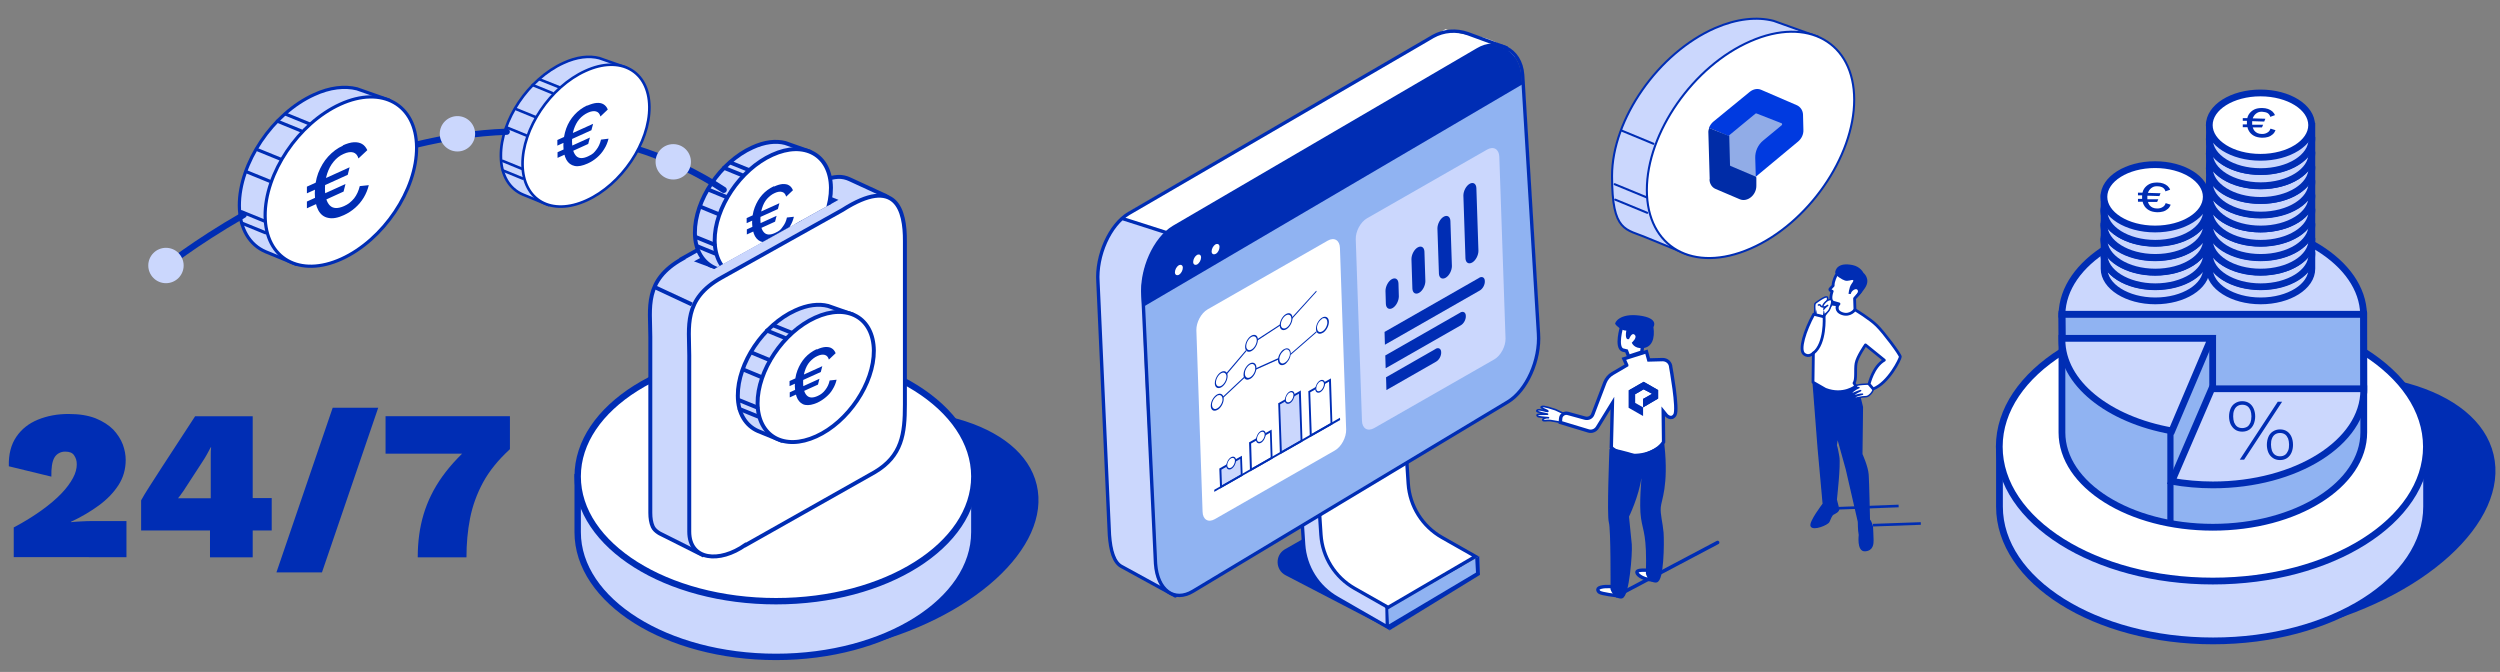 <?xml version="1.0" encoding="UTF-8"?>
<svg id="Calque_1" xmlns="http://www.w3.org/2000/svg" xmlns:xlink="http://www.w3.org/1999/xlink" version="1.1" viewBox="0 0 1328.6 357.1">
  <rect x="0" y="0" width="1328.6" height="357.1" fill="#808080" stroke="none"/>
  <!-- Generator: Adobe Illustrator 29.6.1, SVG Export Plug-In . SVG Version: 2.1.1 Build 9)  -->
  <defs>
    <style>
      .st0, .st1, .st2, .st3, .st4, .st5, .st6 {
        fill: none;
      }

      .st7 {
        stroke-width: 1.5px;
      }

      .st7, .st8, .st9, .st10, .st11, .st12, .st13, .st1, .st14, .st2, .st15, .st3, .st16, .st17, .st4, .st18, .st19, .st20, .st21, .st22, .st23, .st5, .st24, .st25, .st26, .st6, .st27, .st28, .st29, .st30, .st31 {
        stroke: #002db4;
      }

      .st7, .st8, .st9, .st10, .st11, .st12, .st13, .st2, .st3, .st21, .st24, .st30 {
        stroke-linecap: round;
        stroke-linejoin: round;
      }

      .st7, .st8, .st13, .st14, .st15, .st32, .st16, .st17, .st19, .st20, .st24, .st25, .st26, .st27 {
        fill: #fff;
      }

      .st8 {
        stroke-width: .9px;
      }

      .st9 {
        stroke-width: 2.1px;
      }

      .st9, .st10, .st11, .st12, .st18, .st22, .st28, .st30, .st33, .st31 {
        fill: #cbd7fd;
      }

      .st10, .st26 {
        stroke-width: 1.7px;
      }

      .st11, .st25 {
        stroke-width: 1.4px;
      }

      .st34 {
        fill: #003ae0;
      }

      .st12, .st27 {
        stroke-width: 1.1px;
      }

      .st13, .st21 {
        stroke-width: .8px;
      }

      .st35, .st21, .st29 {
        fill: #002db4;
      }

      .st1 {
        stroke-width: 1.4px;
      }

      .st1, .st14, .st15, .st16, .st17, .st4, .st18, .st19, .st20, .st22, .st23, .st5, .st25, .st26, .st6, .st27, .st28, .st29, .st31 {
        stroke-miterlimit: 10;
      }

      .st14, .st31 {
        stroke-width: 3.4px;
      }

      .st2 {
        stroke-width: 3.3px;
      }

      .st15, .st4, .st23, .st28 {
        stroke-width: 3.6px;
      }

      .st36, .st23 {
        fill: #90b3f2;
      }

      .st3, .st18, .st20, .st24, .st6 {
        stroke-width: 1.8px;
      }

      .st16 {
        stroke-width: 2.1px;
      }

      .st17, .st22, .st5 {
        stroke-width: 2.1px;
      }

      .st19, .st29 {
        stroke-width: 1.8px;
      }

      .st37 {
        fill: #91ace7;
      }

      .st38 {
        fill: #002ca7;
      }

      .st30 {
        stroke-width: 1.9px;
      }

      .st39 {
        clip-path: url(#clippath);
      }
    </style>
    <clipPath id="clippath">
      <polygon class="st0" points="312.8 119.9 379.6 142.9 445.6 106.2 445.6 30.5 312.8 119.9"/>
    </clipPath>
  </defs>
  <g>
    <g>
      <path class="st35" d="M738.8,334.6l-55.6-28.9c-5.4-2.8-5.7-10.5-.5-13.7l43.2-24.7,53.5,35-40.7,32.2Z"/>
      <g>
        <path class="st18" d="M737.1,322.8l.2,10.4-26.6-15.3c-10.4-5.9-17.1-16.6-17.9-28.5l-3-45.7,15.3-8.7,31.9,87.8Z"/>
        <polygon class="st36" points="786.2 295.7 786.3 304.4 738.3 335 737.7 322.8 786.2 295.7"/>
        <path class="st20" d="M784.1,295.7l-17.8-10.1c-10.4-5.9-17.1-16.6-17.9-28.5l-3-45.7-46.4,27.1,3,45.7c.8,11.9,7.5,22.6,17.9,28.5l17.8,10.1,46.4-27.1Z"/>
      </g>
      <polygon class="st35" points="738.3 335.1 738 331.9 784.4 304.3 784 296.7 786.2 295.6 786.5 305.5 738.3 335.1"/>
    </g>
    <g>
      <path class="st32" d="M589.6,124.3l23.9,10.1,192.6-104.4s-9.5-9.1-21.1-10.7-16.8-3.8-16.8-3.8l-168.8,97.5-10,11.3Z"/>
      <path class="st33" d="M596.4,115.8l24.3,7.3s-12.7,5.1-13.3,34.2c-.6,29.1,7.4,147.8,7.4,147.8,0,0-.3,8.3,9.5,11.8l-25.7-13.9s-8.9-1.6-9.5-28.5c-.6-26.9-5.5-131.5-5.5-131.5,0,0,1.3-15.1,12.9-27.1Z"/>
      <path class="st3" d="M794.2,132.4l6.4-107-20.5-7.5c-6.1-2.2-12.9-1.7-18.6,1.5-1.4.8-2.6,1.5-3.4,2l-158.3,92.1c-10,6-17.3,22.3-16.3,36.4l6.1,134.4c.6,8.2,2.3,14.9,6.9,17l28.1,15.4,63.4-62.2,92-55.5c10-6,17.3-22.3,16.3-36.4l-2.1-30.2Z"/>
      <line class="st24" x1="597" y1="116.3" x2="619.8" y2="123.6"/>
      <path class="st35" d="M808.5,40.2c-1-14.1-13.9-19.4-23.9-13.4l-161.6,94.4c-10,6-17.3,22.3-16.3,36.4l.4,7.8,202.1-115.6-.6-9.7Z"/>
      <path class="st35" d="M695.7,152.2c-1.9,1.1-3.5.1-3.5-2.1,0-2.2,1.4-4.9,3.3-6,1.9-1.1,3.5-.1,3.5,2.1,0,2.2-1.4,4.9-3.3,6ZM695.5,144.8c-1.5.9-2.7,3.1-2.7,4.9,0,1.8,1.4,2.6,2.9,1.7,1.5-.9,2.7-3.1,2.7-4.9,0-1.8-1.4-2.6-2.9-1.7Z"/>
      <path class="st32" d="M629.3,141.9c0,1.8-1.1,4-2.7,4.9-1.5.9-2.8,0-2.9-1.7s1.1-4,2.7-4.9c1.5-.9,2.8,0,2.9,1.7Z"/>
      <path class="st35" d="M626.7,147.7c-1.9,1.1-3.5.1-3.6-2.2,0-2.3,1.4-5.1,3.3-6.2,1.9-1.1,3.5-.1,3.6,2.2s-1.4,5.1-3.3,6.2ZM626.4,141c-1.1.7-2,2.3-2,3.7,0,1.4,1,1.9,2.2,1.3,1.1-.7,2-2.3,2-3.7,0-1.4-1-1.9-2.2-1.3Z"/>
      <path class="st32" d="M639,136.4c0,1.8-1.1,4-2.7,4.9-1.5.9-2.8,0-2.9-1.7,0-1.8,1.1-4,2.7-4.9,1.5-.9,2.8,0,2.9,1.7Z"/>
      <path class="st35" d="M636.4,142.1c-1.9,1.1-3.6.1-3.6-2.2,0-2.3,1.4-5.1,3.3-6.2,1.9-1.1,3.5-.1,3.6,2.2s-1.4,5.1-3.3,6.2ZM636.1,135.5c-1.1.7-2,2.3-2,3.7,0,1.4,1,1.9,2.2,1.3,1.1-.7,2-2.3,2-3.7,0-1.4-1-1.9-2.2-1.3Z"/>
      <path class="st32" d="M648.7,130.8c0,1.8-1.1,4-2.7,4.9-1.5.9-2.8,0-2.9-1.7,0-1.8,1.1-4,2.7-4.9,1.5-.9,2.8,0,2.9,1.7Z"/>
      <path class="st35" d="M646.1,136.6c-1.9,1.1-3.5.1-3.6-2.2,0-2.3,1.4-5.1,3.3-6.2,1.9-1.1,3.5-.1,3.6,2.2,0,2.3-1.4,5.1-3.3,6.2ZM645.9,129.9c-1.1.7-2,2.3-2,3.7,0,1.4,1,1.9,2.2,1.3s2-2.3,2-3.7c0-1.4-1-1.9-2.2-1.3Z"/>
      <path class="st36" d="M634.6,313.8l167.3-100.6c10-6,17.3-22.3,16.3-36.4l-8.1-132.6-201.9,118.5,6.5,136.6c1,14.1,9.9,20.6,19.9,14.6Z"/>
      <path class="st6" d="M801.3,213.6l-167.3,100.6c-10,6-18.9-.5-19.9-14.6l-6.7-142.4c-1-14.1,6.3-30.4,16.3-36.4l161.6-94.4c10-6,22.9-.7,23.9,13.4l8.4,137.4c1,14.1-6.3,30.4-16.3,36.4Z"/>
      <g>
        <path class="st33" d="M794.1,191l-63.8,36.5c-3.5,2-6.4.2-6.5-3.9l-3.3-96.5c-.1-4.1,2.5-9.1,6-11.1l63.8-36.5c3.5-2,6.4-.2,6.5,3.9l3.3,96.5c.1,4.1-2.5,9.1-6,11.1Z"/>
        <path class="st32" d="M709.4,239.4l-63.8,36.5c-3.5,2-6.4.2-6.5-3.9l-3.3-96.5c-.1-4.1,2.5-9.1,6-11.1l63.8-36.5c3.5-2,6.4-.2,6.5,3.9l3.3,96.5c.1,4.1-2.5,9.1-6,11.1Z"/>
        <path class="st35" d="M740.1,163.7h0c-1.9,1.1-3.5.1-3.6-2.2l-.2-6.9c0-2.3,1.4-5.1,3.3-6.2h0c1.9-1.1,3.5-.1,3.6,2.2l.2,6.9c0,2.3-1.4,5.1-3.3,6.2Z"/>
        <path class="st35" d="M754.2,155.6h0c-1.9,1.1-3.5.1-3.6-2.2l-.5-15.7c0-2.3,1.4-5.1,3.3-6.2h0c1.9-1.1,3.5-.1,3.6,2.2l.5,15.7c0,2.3-1.4,5.1-3.3,6.2Z"/>
        <path class="st35" d="M768.3,147.6h0c-1.9,1.1-3.5.1-3.6-2.2l-.8-24c0-2.3,1.4-5.1,3.3-6.2h0c1.9-1.1,3.5-.1,3.6,2.2l.8,24c0,2.3-1.4,5.1-3.3,6.2Z"/>
        <path class="st35" d="M782.4,139.5h0c-1.9,1.1-3.5.1-3.6-2.2l-1.1-33.4c0-2.3,1.4-5.1,3.3-6.2h0c1.9-1.1,3.5-.1,3.6,2.2l1.1,33.4c0,2.3-1.4,5.1-3.3,6.2Z"/>
        <path class="st35" d="M763,185.4l-26.4,15.1.2,6.8,26.4-15.1c1.6-.9,2.8-3.1,2.7-5h0c0-1.9-1.4-2.7-3-1.8Z"/>
        <path class="st35" d="M776.1,166.1l-39.9,22.8.2,6.8,39.9-22.8c1.6-.9,2.8-3.1,2.7-5h0c0-1.9-1.4-2.7-3-1.8Z"/>
        <path class="st35" d="M786.2,147.6l-50.4,28.8.2,6.8,50.4-28.8c1.6-.9,2.8-3.1,2.7-5h0c0-1.9-1.4-2.7-3-1.8Z"/>
        <path class="st35" d="M649.1,205.8c-1.9,1.1-3.5.1-3.5-2.1,0-2.2,1.4-4.9,3.3-6,1.9-1.1,3.5-.1,3.5,2.1,0,2.2-1.4,4.9-3.3,6ZM648.9,198.4c-1.5.9-2.7,3.1-2.7,4.9,0,1.8,1.4,2.6,2.9,1.7,1.5-.9,2.7-3.1,2.7-4.9s-1.4-2.6-2.9-1.7Z"/>
        <path class="st35" d="M665.2,186.5c-1.9,1.1-3.5.1-3.5-2.1,0-2.2,1.4-4.9,3.3-6,1.9-1.1,3.5-.1,3.5,2.1,0,2.2-1.4,4.9-3.3,6ZM665,179.1c-1.5.9-2.7,3.1-2.7,4.9,0,1.8,1.4,2.6,2.9,1.7,1.5-.9,2.7-3.1,2.7-4.9,0-1.8-1.4-2.6-2.9-1.7Z"/>
        <path class="st35" d="M683.6,175c-1.9,1.1-3.5.1-3.5-2.1,0-2.2,1.4-4.9,3.3-6,1.9-1.1,3.5-.1,3.5,2.1,0,2.2-1.4,4.9-3.3,6ZM683.4,167.6c-1.5.9-2.7,3.1-2.7,4.9,0,1.8,1.4,2.6,2.9,1.7,1.5-.9,2.7-3.1,2.7-4.9s-1.4-2.6-2.9-1.7Z"/>
        <polygon class="st35" points="652 198.9 651.7 198.3 662.1 186.1 662.4 186.6 652 198.9"/>
        <polygon class="st35" points="668.2 181 668.1 180.3 680.4 172.3 680.4 173 668.2 181"/>
        <polygon class="st35" points="686.7 169.4 686.4 168.9 699.5 154.5 699.7 155 686.7 169.4"/>
        <path class="st35" d="M647,217.8c-.2.1-.4.2-.6.3-1.9.7-3.2-.7-2.9-3.1.2-2.4,2-4.9,3.8-5.6.9-.3,1.7-.2,2.3.4.6.6.8,1.6.7,2.7h0c-.2,2.1-1.6,4.4-3.2,5.3ZM646.8,210.4c-.6.3-1.1.9-1.6,1.5-.6.9-1,1.9-1.1,2.8,0,.9.1,1.7.6,2.2.5.5,1.1.6,1.8.3.7-.3,1.5-.9,2.1-1.8.6-.9,1-1.9,1.1-2.8h0c0-1-.1-1.7-.6-2.2-.5-.5-1.1-.6-1.8-.3-.2,0-.3.1-.5.2Z"/>
        <path class="st35" d="M664.4,201.3c-.2.1-.4.2-.6.3-1.9.7-3.2-.7-2.9-3.1.2-2.4,2-4.9,3.8-5.6.9-.3,1.7-.2,2.3.4.6.6.8,1.6.7,2.7h0c-.2,2.1-1.6,4.4-3.2,5.3ZM664.2,193.8c-1.3.8-2.5,2.6-2.6,4.3-.2,2,.9,3.1,2.4,2.6,1.5-.6,2.9-2.6,3.1-4.6h0c0-1-.1-1.7-.6-2.2-.5-.5-1.1-.6-1.8-.3-.2,0-.3.1-.5.2Z"/>
        <path class="st35" d="M682.8,193.6c-.2.1-.4.2-.6.3-.9.3-1.7.2-2.3-.4-.6-.6-.8-1.6-.7-2.7.1-1.2.6-2.4,1.3-3.4.7-1.1,1.6-1.8,2.5-2.1,1.9-.7,3.2.7,2.9,3.1h0c-.1,1.2-.6,2.4-1.3,3.4-.6.8-1.2,1.5-1.9,1.9ZM682.6,186.2c-.6.3-1.1.9-1.6,1.5-.6.9-1,1.9-1.1,2.8,0,1,.1,1.7.6,2.2.5.5,1.1.6,1.8.3.7-.3,1.5-.9,2.1-1.8.6-.9,1-1.9,1.1-2.8h0c.2-2-.9-3.1-2.4-2.6-.2,0-.3.1-.5.2Z"/>
        <path class="st35" d="M702.9,176.9c-.2.1-.4.2-.6.3-1.9.7-3.2-.7-2.9-3.1.2-2.4,2-4.9,3.8-5.6.9-.3,1.7-.2,2.3.4.6.6.8,1.6.7,2.7h0c-.2,2.1-1.6,4.4-3.2,5.3ZM702.6,169.5c-.6.3-1.1.9-1.6,1.5-.6.9-1,1.9-1.1,2.8,0,.9.1,1.7.6,2.2.5.5,1.1.6,1.8.3,1.5-.5,2.9-2.6,3.1-4.6h0c0-1-.1-1.7-.6-2.2-.5-.5-1.1-.6-1.8-.3-.2,0-.3.1-.5.2Z"/>
        <polygon class="st35" points="650.1 211.4 649.9 210.8 661.1 200.3 661.3 200.9 650.1 211.4"/>
        <polygon class="st35" points="679.6 191 667.3 196.5 667.4 195.7 679.6 190.2 679.6 191"/>
        <polygon class="st35" points="685.8 188.7 685.7 188.1 699.6 176 699.7 176.6 685.8 188.7"/>
        <polygon class="st33" points="659.9 252.5 648.9 258.8 648.6 249.3 659.6 243.1 659.9 252.5"/>
        <path class="st35" d="M660.4,252.8l-12,6.8-.4-10.6,12-6.8.4,10.6ZM649.4,257.9l10-5.7-.3-8.3-10,5.7.3,8.3Z"/>
        <path class="st35" d="M676.3,243.7l-12,6.8-.5-15.4,12-6.8.5,15.4ZM665.3,248.8l10-5.7-.4-13.1-10,5.7.4,13.1Z"/>
        <polygon class="st33" points="691.7 234.3 680.7 240.6 679.8 214.6 690.8 208.3 691.7 234.3"/>
        <path class="st35" d="M692.2,234.6l-12,6.8-.9-27.1,12-6.8.9,27.1ZM681.2,239.7l10-5.7-.9-24.8-10,5.7.9,24.8Z"/>
        <path class="st35" d="M708.1,225.5l-12,6.8-.8-24.4,12-6.8.8,24.4ZM697.1,230.6l10-5.7-.8-22.1-10,5.7.8,22.1Z"/>
        <polygon class="st35" points="712.2 223.2 645.3 261.4 645.3 260.3 712.1 222 712.2 223.2"/>
        <path class="st32" d="M656.6,244.7c0,1.5-.9,3.4-2.2,4.1-1.3.7-2.4,0-2.4-1.5s.9-3.4,2.2-4.1c1.3-.7,2.4,0,2.4,1.5Z"/>
        <path class="st35" d="M654.4,249.2c-1.4.8-2.7,0-2.7-1.6,0-1.7,1.1-3.8,2.5-4.6s2.7,0,2.7,1.6c0,1.7-1.1,3.8-2.5,4.6ZM654.2,243.6c-1.1.6-2,2.3-2,3.6,0,1.4,1,1.9,2.1,1.3,1.1-.6,2-2.3,2-3.6,0-1.4-1-1.9-2.1-1.3Z"/>
        <path class="st32" d="M672.4,230.8c0,1.5-.9,3.4-2.2,4.1-1.3.7-2.4,0-2.4-1.5,0-1.5.9-3.4,2.2-4.1,1.3-.7,2.4,0,2.4,1.5Z"/>
        <path class="st35" d="M670.2,235.3c-1.4.8-2.7,0-2.7-1.6,0-1.7,1.1-3.8,2.5-4.6,1.4-.8,2.7,0,2.7,1.6s-1.1,3.8-2.5,4.6ZM670,229.7c-1.1.6-2,2.3-2,3.6,0,1.4,1,1.9,2.1,1.3,1.1-.6,2-2.3,2-3.6,0-1.4-1-1.9-2.1-1.3Z"/>
        <path class="st32" d="M687.7,209.8c0,1.5-.9,3.4-2.2,4.1-1.3.7-2.4,0-2.4-1.5,0-1.5.9-3.4,2.2-4.1,1.3-.7,2.4,0,2.4,1.5Z"/>
        <path class="st35" d="M685.5,214.3c-1.4.8-2.7,0-2.7-1.6,0-1.7,1.1-3.8,2.5-4.6,1.4-.8,2.7,0,2.7,1.6,0,1.7-1.1,3.8-2.5,4.6ZM685.3,208.7c-1.1.6-2,2.3-2,3.6s1,1.9,2.1,1.3c1.1-.6,2-2.3,2-3.6,0-1.4-1-1.9-2.1-1.3Z"/>
        <path class="st32" d="M703.9,203.9c0,1.5-.9,3.4-2.2,4.1-1.3.7-2.4,0-2.4-1.5,0-1.5.9-3.4,2.2-4.1,1.3-.7,2.4,0,2.4,1.5Z"/>
        <path class="st35" d="M701.7,208.4c-1.4.8-2.7,0-2.7-1.6,0-1.7,1.1-3.8,2.5-4.6s2.7,0,2.7,1.6c0,1.7-1.1,3.8-2.5,4.6ZM701.5,202.8c-1.1.6-2,2.3-2,3.6,0,1.4,1,1.9,2.1,1.3,1.1-.6,2-2.3,2-3.6,0-1.4-1-1.9-2.1-1.3Z"/>
      </g>
    </g>
  </g>
  <g>
    <g>
      <g>
        <path class="st8" d="M830,224.6s-4.5-.9-6.1-1.1c-1.7-.2-3.8.5-4-.3-.1-.8,1.8-1.4,3-1.2,0,0-3.3-.2-5.4-.6,0,0-1.3-.8-.2-1.1.7-.2,5.1-.2,5.1-.2,0,0-6-1.1-5.7-1.8.4-1.1,3.3-.2,4.9.2,1.7.4.7-.3.7-.3,0,0-3.5-1.5-3.3-1.8.5-.6,1.3-.8,7.6,1.3l4.5,2.1-1.2,4.8Z"/>
        <path class="st19" d="M859.3,316.6s-8.4-1-9.4-1.9c0,0-2.1-1.8.8-2.6,2.9-.8,7-.2,7-.2l1.7,4.7Z"/>
        <path class="st19" d="M876,303.1s-5.4-.5-6,.7c-.6,1.2,2.4,3.8,7.4,4.4l-1.4-5.1Z"/>
        <path class="st19" d="M861.8,173.7s-3.2,10.7.5,12.3l2.1.5,1.1,2.9,7-2.3.5-3.6,1.4-11.3-12.4,1.7Z"/>
        <path class="st19" d="M864.5,194l-1.5-3.3,12-3.8,1.2,4.4,7.4-.2c2.3,0,4.2,1.7,4.3,4,0,0,4.1,22.4,2.2,25.4-1.9,3-4.5.2-4.5.2l-1.7-2.1.2,16.3s-3.2,5.9-13,7-14.8-4.1-14.8-4.1l.6-23.6-8,13c-1,1.6-3,2.4-4.8,1.8l-14.9-4.5.2-2.1c.1-1.9,2-3.2,3.8-2.7l9.1,2.5c1.8.5,3.6-.4,4.2-2.1l6.4-16.8c.8-2,2.2-3.7,4.1-4.8l7.5-4.4Z"/>
        <path class="st29" d="M856.2,239.1s-1.4,34.8-.3,38.4c1.1,3.6.9,35.6.9,35.6,0,0,1.5,4.2,4.8,4.1,3.3-.2,5.1-23.3,4.7-27.8-.5-4.5-1.5-15-1.5-15,0,0,5.3-10.7,6.7-21l1.8.3s-1.4,14.4-.3,21.6c1.1,7.3,3.2,8.9,2.6,29.5,0,0,1.1,3.9,4.4,3.9s3.6-19.8,3.2-25.6c-.5-5.7-1.8-9.4-1.5-13.5.3-4.1,4.2-11.2,2-32.7,0,0-11.2,7-15,5.4-3.8-1.5-12.4-3.3-12.4-3.3Z"/>
        <path class="st35" d="M865.7,180.3s1.4-3.9,3-2.4c1.7,1.5-1.5,4.2-1.5,4.2,0,0,1.1,3.3,5.9,2.9s6.5-5.1,5.6-11.2c0,0,3.2-4.7-7.4-6.1-10.6-1.4-13.3,3.8-12.9,4.5.5.8,3.3,3.6,5.9,3.5,0,0-1.1,5.3,1.4,4.5Z"/>
      </g>
      <line class="st30" x1="859.3" y1="316.6" x2="912.8" y2="288.3"/>
    </g>
    <g>
      <polygon class="st32" points="873.2 221.1 881 216.4 872.3 211.5 865.5 216.7 873.2 221.1"/>
      <g>
        <g>
          <polygon class="st32" points="868.3 209 868.2 214.6 873.2 216.5 879.6 212.7 879.6 207.6 874.6 204.6 868.3 209"/>
          <polygon class="st35" points="873.2 221.1 865.5 216.7 865.5 207.5 873.5 202.9 881.2 207.3 881.2 211.8 873.2 216.5 873.2 212 878 209.3 873.5 206.9 869 209.5 869 214.1 873.2 216.5 873.2 221.1"/>
        </g>
        <polygon class="st35" points="869 209.5 865.5 207.5 873.5 202.9 881.2 207.3 881.2 211.8 873.2 216.5 873.2 212 878 209.3 873.5 206.9 869 209.5"/>
      </g>
    </g>
  </g>
  <g>
    <g>
      <path class="st12" d="M965.8,19.4l-23.2-8.3c-8.8-2.3-19.6-1.2-31.1,3.8-30.2,13.2-54.8,48.4-54.8,78.6s7.3,28,18.8,33l22.2,9.1,11.2-10.3c.9-.3,1.7-.6,2.6-1,30.2-13.2,54.8-48.4,54.8-78.6s-.9-10.8-2.5-15.2l2.1-11.2Z"/>
      <path class="st27" d="M985.4,53c0,30.4-24.7,65.9-55.1,79.1-30.4,13.3-55.1-.6-55.1-31.1s24.7-65.9,55.1-79.1c30.4-13.3,55.1.6,55.1,31.1Z"/>
      <line class="st12" x1="858.4" y1="106.1" x2="875.4" y2="113.1"/>
      <line class="st12" x1="858.1" y1="97.9" x2="875.1" y2="104.9"/>
      <line class="st12" x1="861.8" y1="69.4" x2="878.7" y2="76.4"/>
    </g>
    <g>
      <polygon class="st37" points="914.7 68.1 916.2 92.7 932.9 94.3 955.1 66.9 946.2 56.7 930.6 53.3 914.7 68.1"/>
      <g>
        <path class="st0" d="M937.1,74.8l9.8-8.1c.4-.3.4-1,0-1.1l-13.3-5.2c-.2,0-.4,0-.6.1l-13.7,11.3c-.2.1-.3.4-.3.6l14.2,21.6-.3-10c0-3.4,1.5-6.9,4.2-9.2Z"/>
        <path class="st34" d="M955.1,56l-19.2-8.3c-1.9-.8-4.1-.4-6,1.1l-19.3,15.8c-1.1.9-1.9,2.1-2.4,3.4l10.7,4.3c0-.2.1-.5.3-.6l13.7-11.3c.2-.1.4-.2.6-.1l13.3,5.2c.4.2.4.8,0,1.1l-9.8,8.1c-2.7,2.2-4.3,5.7-4.2,9.2l.3,10,22.5-18.7c1.8-1.5,2.9-3.8,2.8-6.1l-.2-8c0-2.3-1.3-4.2-3.1-5.1Z"/>
        <path class="st38" d="M908.5,95.3c0,2.3,1.3,4.3,3.2,5.1l12.9,5.5c4.1,1.7,8.9-2.3,8.8-7.3v-4.3c-.2-.2-.3-.4-.5-.5l-13.2-5.6c-.2,0-.3-.3-.3-.5l-.4-15.4-10.7-4.3c-.3.9-.5,1.8-.4,2.7l.7,24.5Z"/>
      </g>
    </g>
  </g>
  <g>
    <g>
      <g>
        <path class="st7" d="M975.8,146.3s-1.7,3-1.6,5.5l-1.6,1.7c-.2.2-.2.6.1.8l1,.5s-2,5.1.8,5.9l2.8.8-1,1.3-.4,4.9,6.8,3.7,3.8-3.8-.7-3.1-.2-5.9,3-3.4-.3-8.8-5-3.7-7.5,3.5Z"/>
        <path class="st35" d="M983.6,156.2h-1.2c0,.1.2-3.4,1.5-5.2,1.3-1.8,1.2-2,.7-2.2s-2.5.8-4.1.3c-1.6-.5-5.2-2.7-5.2-4.2,0-1.5,1.4-5.7,9.4-4,4.1.9,5.6,4.1,5.6,4.1,0,0,4.1,3.2.8,8.1-3.3,4.9-5.7,6.3-5.7,6.3l.2-1.4s2.5-2.6,1.6-3.9c-.9-1.3-3.5.6-3.6,2.1Z"/>
      </g>
      <path class="st21" d="M963.6,203.1s2.4,31.4,2.7,34.9c.3,3.5,2.7,29.8,2.7,29.8,0,0-7.5,9.8-6.4,11.8,1.2,2.1,8.6-.9,9.3-2.4.7-1.6,1.4-3.5,2.3-4,.9-.5,3.3-1.5,2.8-3-.4-1.5-1.2-4.7-1.2-4.7,0,0,2.1-18.4,1.3-22.8-.7-4.4-1.3-6.1-1.3-6.1l.7-4.5,4.8,17.3,6.4,27.9s0,4.6.5,7c0,0-1.1,8.6,3,8.3,4.1-.3,4.1-3.8,4.1-5.6,0-1.8-.3-7.1-.3-7.1,0,0-.7-2.9-1.6-3.6,0,0-.4-19.9-.7-24.1-.3-4.2-3.3-10.8-3.3-10.8l.3-25s-1.5-7.3-3.5-11.2l-22.7-2.1Z"/>
      <path class="st13" d="M993.3,204.1s-7.2.1-7,1.1c.1,1,1.6.8,1.6.8,0,0-2.8,1.1-4,2.8-.2.3,0,.6.4.5,1.4-.6,4-1.7,4.5-1.7,0,0-2.3,1.1-3.8,2.2-.3.2,0,.7.3.6,1.4-.4,3.4-1,4.5-.9,0,0-5.6,1.2-4,2.2,0,0,4.1-1,5.9-.9,1.7,0,4.1-3.1,3.8-4.2-.3-1.1-2.2-2.6-2.2-2.6Z"/>
      <polygon class="st7" points="967.5 160.2 964.9 161.9 964.6 168.6 969.4 169.8 969.8 165.4 972.5 161 967.5 160.2"/>
      <path class="st7" d="M973.3,161.6l3.3.4s-1.7,3.3,2.5,4.7c4.2,1.4,6.7-2.1,6.7-2.1,0,0,7.9,4.7,11.6,8.4,3.7,3.6,12.5,15.4,12.5,16.6,0,1.1-6.2,13.9-14.4,17.1l-2.2-2.6s2.1-9.3,8.1-12.7l-10-8.1s-4.4,6.3-5,9.8c-.6,3.5.3,8.6-1.1,10.5l1,1.6s-6.6,5.4-16.2,1.7l-6.6-3.8.2-15.5s-2.3,2.7-5,.5c-2.7-2.3.4-12.3,5.2-21.1l5.2,1.3,4.1-6.7Z"/>
      <path class="st13" d="M964.8,167s-.9-5.1,0-5.9c.9-.7,5-3.7,6.1-3.3,1.1.4-.4,5-2.1,5.2-1.7.2-1-1.5-2.4-.9"/>
      <path class="st13" d="M969.8,167.1s1.8-1.2,2.5-2.7c.7-1.6,2.1-5.2.3-5.2-1.9,0-4.6,3.5-3.7,3.9s2.4-.8,2.4-.8c0,0-1.6,1.2-2.1,2"/>
      <path class="st7" d="M969.4,168.4s.9,14.1-5.6,19.2"/>
    </g>
    <line class="st1" x1="977" y1="270.1" x2="1009" y2="268.9"/>
    <line class="st1" x1="995.4" y1="279.1" x2="1020.8" y2="278.2"/>
  </g>
  <g>
    <g>
      <g>
        <g>
          <ellipse class="st35" cx="441.8" cy="283.9" rx="112" ry="61.9" transform="translate(-53.3 108.8) rotate(-13.3)"/>
          <g>
            <path class="st31" d="M500,246c-15.8-14.8-40.8-25.4-69.8-28.5l-.7-.3h-.5c-5.4-.4-11-.7-16.6-.7-38.5,0-72.1,13-90.5,32.3l-14.9,4.4v29.6c0,36.6,47.2,66.3,105.4,66.3s105.4-29.7,105.4-66.3v-29.6l-17.7-7.2Z"/>
            <ellipse class="st14" cx="412.4" cy="253.2" rx="105.4" ry="66.3"/>
          </g>
        </g>
        <g>
          <path class="st22" d="M362.6,137.4l64.2-35.9c7.9-5,14-7.3,18.6-7.5,2.1-.1,4.3.4,6.2,1.3l19.3,8.9c1.3.6,2.2,2,2.2,3.4v16.1s-13.1,34-13.1,34v47.3c0,15.4-1.5,27.2-16,35.8l-51,28.8-19.7,25.3-19.9-10-2.8-1.4-.8-.5c-1.2-.8-2.3-1.8-2.9-3.1-.9-2-1.3-4.5-1.3-7.4v-93.6c0-15.4-3.5-29.9,17.1-41.4Z"/>
          <path class="st17" d="M396.2,289.7l68.7-38.8c14.5-8.6,16-20.4,16-35.8v-87c.1-16.4-4.6-34.8-33.2-16.5l-64.2,35.9c-20.6,11.5-17.2,26-17.2,41.4v93.6c0,15.4,16.1,16.8,29.8,7.1Z"/>
          <line class="st5" x1="367.7" y1="161.8" x2="348.4" y2="152.8"/>
        </g>
      </g>
      <g>
        <path class="st9" d="M453.2,167.2l-13.1-4.6c-5-1.3-11-.6-17.5,2.4-17,7.7-30.6,28-30.5,45.3,0,9.4,4.3,16,10.8,18.8l12.5,5.1,6.2-6c.5-.2,1-.4,1.5-.6,17-7.7,30.6-28,30.5-45.3,0-3.3-.5-6.2-1.5-8.7l1.1-6.4Z"/>
        <g>
          <path class="st16" d="M464.4,186.3c.1,17.4-13.6,37.9-30.6,45.6-17.1,7.8-31,0-31.2-17.5-.1-17.4,13.6-37.9,30.6-45.6,17.1-7.8,31,0,31.2,17.5Z"/>
          <path class="st35" d="M419.6,205.2v-2.7s17.4-7.9,17.4-7.9l-.8,3.1-16.6,7.5ZM419.7,211.2v-2.7s15.8-7.2,15.8-7.2l-.8,3.1-15,6.8ZM434.2,185.7c1.7-.8,3.2-1.2,4.5-1.3,1.3,0,2.4.1,3.3.7.9.5,1.6,1.4,2.1,2.6l-3.6,3.4c-.4-1.4-1.1-2.2-2.2-2.5-1.1-.3-2.4-.1-3.9.6-1.6.7-2.9,1.8-4.1,3.1-1.2,1.4-2,3-2.6,4.9-.6,1.9-.9,3.9-.9,6.1,0,3.3.7,5.6,2,6.9,1.3,1.3,3.2,1.4,5.8.2,1.6-.7,3-1.8,4-3.2,1.1-1.4,1.9-3,2.3-5l3.7-.4c-.4,1.8-1.1,3.5-2.1,5.1-.9,1.6-2.1,2.9-3.5,4.1-1.4,1.2-2.9,2.2-4.6,3-2.5,1.1-4.6,1.5-6.4,1.2-1.8-.3-3.1-1.4-4.1-3.1-.9-1.7-1.4-4-1.5-7,0-2.9.4-5.7,1.4-8.3,1-2.6,2.3-4.8,4-6.7,1.7-1.9,3.8-3.4,6.1-4.5Z"/>
        </g>
        <line class="st9" x1="393.1" y1="217.4" x2="402.7" y2="221.3"/>
        <line class="st9" x1="392.9" y1="212.7" x2="402.5" y2="216.6"/>
        <line class="st9" x1="394.8" y1="196.3" x2="404.4" y2="200.3"/>
        <line class="st9" x1="407.6" y1="175.7" x2="417.2" y2="179.6"/>
        <line class="st9" x1="411" y1="172.9" x2="420.6" y2="176.8"/>
        <line class="st9" x1="399.5" y1="187.4" x2="409.1" y2="191.4"/>
      </g>
      <polygon class="st35" points="368.8 138.9 379.6 142.9 445.6 106.2 435.9 102.4 368.8 138.9"/>
      <g class="st39">
        <g>
          <path class="st9" d="M430.4,80.6l-13.1-4.6c-5-1.3-11-.6-17.5,2.4-17,7.7-30.6,28-30.5,45.3,0,9.4,4.3,16,10.8,18.8l12.5,5.1,6.2-6c.5-.2,1-.4,1.5-.6,17-7.7,30.6-28,30.5-45.3,0-3.3-.5-6.2-1.5-8.7l1.1-6.4Z"/>
          <g>
            <path class="st16" d="M441.6,99.8c.1,17.4-13.6,37.9-30.6,45.6-17.1,7.8-31,0-31.2-17.5-.1-17.4,13.6-37.9,30.6-45.6,17.1-7.8,31,0,31.2,17.5Z"/>
            <path class="st35" d="M396.8,118.6v-2.7s17.4-7.9,17.4-7.9l-.8,3.1-16.6,7.5ZM396.9,124.6v-2.7s15.8-7.2,15.8-7.2l-.8,3.1-15,6.8ZM411.5,99.1c1.7-.8,3.2-1.2,4.5-1.3,1.3,0,2.4.1,3.3.7.9.5,1.6,1.4,2.1,2.6l-3.6,3.4c-.4-1.4-1.1-2.2-2.2-2.5-1.1-.3-2.4-.1-3.9.6-1.6.7-2.9,1.8-4.1,3.1-1.2,1.4-2,3-2.6,4.9s-.9,3.9-.9,6.1c0,3.3.7,5.6,2,6.9,1.3,1.3,3.2,1.4,5.8.2s3-1.8,4-3.2c1.1-1.4,1.9-3,2.3-5l3.7-.4c-.4,1.8-1.1,3.5-2.1,5.1-.9,1.6-2.1,2.9-3.5,4.1-1.4,1.2-2.9,2.2-4.6,3-2.5,1.1-4.6,1.5-6.4,1.2-1.8-.3-3.1-1.4-4.1-3.1-.9-1.7-1.4-4-1.5-7,0-2.9.4-5.7,1.4-8.3,1-2.6,2.3-4.8,4-6.7,1.7-1.9,3.8-3.4,6.1-4.5Z"/>
          </g>
          <line class="st9" x1="370.4" y1="130.8" x2="379.9" y2="134.7"/>
          <line class="st9" x1="370.1" y1="126.1" x2="379.7" y2="130"/>
          <line class="st9" x1="372.1" y1="109.8" x2="381.6" y2="113.7"/>
          <line class="st9" x1="384.8" y1="89.2" x2="394.4" y2="93.1"/>
          <line class="st9" x1="388.2" y1="86.4" x2="397.8" y2="90.3"/>
          <line class="st9" x1="376.8" y1="100.9" x2="386.3" y2="104.8"/>
        </g>
      </g>
    </g>
    <path class="st2" d="M336.9,78.6c18.4,5.7,34.2,13.4,47.7,22.3"/>
    <g>
      <path class="st11" d="M332.8,35.9l-14.3-5c-5.4-1.4-12-.7-19.1,2.6-18.5,8.4-33.4,30.5-33.2,49.4,0,10.3,4.6,17.5,11.7,20.5l13.7,5.6,6.8-6.5c.5-.2,1.1-.4,1.6-.6,18.5-8.4,33.4-30.5,33.2-49.4,0-3.5-.6-6.7-1.6-9.5l1.2-7Z"/>
      <g>
        <path class="st25" d="M345.1,56.8c.2,19-14.8,41.3-33.4,49.7-18.6,8.5-33.8,0-34-19.1-.2-19,14.8-41.3,33.4-49.7,18.6-8.5,33.8,0,34,19.1Z"/>
        <path class="st35" d="M296.2,77.4v-3s19-8.6,19-8.6l-.9,3.4-18.1,8.2ZM296.3,83.9v-3s17.2-7.8,17.2-7.8l-.9,3.4-16.3,7.4ZM312.2,56.1c1.9-.8,3.5-1.3,4.9-1.4,1.4-.1,2.6.1,3.6.7,1,.6,1.8,1.5,2.3,2.8l-3.9,3.7c-.4-1.5-1.2-2.4-2.4-2.7-1.1-.3-2.6-.1-4.3.7-1.7.8-3.2,1.9-4.5,3.4-1.3,1.5-2.2,3.3-2.9,5.3-.7,2-1,4.3-1,6.7,0,3.6.8,6.1,2.2,7.6,1.4,1.4,3.5,1.5,6.3.2s3.2-2,4.4-3.5c1.2-1.5,2-3.3,2.5-5.4l4-.5c-.5,2-1.2,3.8-2.3,5.5-1,1.7-2.3,3.2-3.8,4.5-1.5,1.3-3.2,2.4-5,3.2-2.7,1.2-5,1.7-6.9,1.3-1.9-.4-3.4-1.5-4.4-3.3-1-1.8-1.6-4.4-1.6-7.6,0-3.2.5-6.2,1.5-9,1-2.8,2.5-5.2,4.4-7.3,1.9-2.1,4.1-3.7,6.6-4.9Z"/>
      </g>
      <line class="st11" x1="267.3" y1="90.6" x2="277.8" y2="94.9"/>
      <line class="st11" x1="267.1" y1="85.5" x2="277.6" y2="89.8"/>
      <line class="st11" x1="269.2" y1="67.7" x2="279.7" y2="72"/>
      <line class="st11" x1="283.1" y1="45.2" x2="293.6" y2="49.5"/>
      <line class="st11" x1="286.8" y1="42.2" x2="297.3" y2="46.4"/>
      <line class="st11" x1="274.3" y1="58" x2="284.8" y2="62.3"/>
    </g>
    <path class="st2" d="M221.1,76.9c15.4-3.7,31.6-6.3,48.2-6.9"/>
    <g>
      <path class="st10" d="M206.8,53.2l-17.1-6c-6.5-1.6-14.4-.8-22.8,3.1-22.1,10-39.8,36.5-39.7,59,.1,12.3,5.5,20.9,14,24.5l16.3,6.7,8.1-7.8c.6-.3,1.3-.5,1.9-.8,22.1-10,39.8-36.5,39.7-59,0-4.2-.7-8-1.9-11.3l1.4-8.4Z"/>
      <g>
        <path class="st26" d="M221.4,78.2c.2,22.7-17.7,49.3-39.9,59.4-22.2,10.1-40.4-.1-40.6-22.8-.2-22.7,17.7-49.3,39.9-59.4,22.2-10.1,40.4.1,40.6,22.8Z"/>
        <path class="st35" d="M163.1,102.7v-3.5s22.7-10.3,22.7-10.3l-1,4-21.6,9.8ZM163.1,110.6v-3.5s20.5-9.3,20.5-9.3l-1,4-19.5,8.9ZM182.1,77.3c2.2-1,4.2-1.6,5.9-1.7,1.7-.1,3.2.2,4.4.9,1.2.7,2.1,1.8,2.8,3.3l-4.7,4.4c-.5-1.8-1.5-2.8-2.8-3.2-1.4-.4-3.1-.1-5.1.8-2.1.9-3.8,2.3-5.3,4.1-1.5,1.8-2.6,3.9-3.4,6.3-.8,2.4-1.2,5.1-1.2,8,0,4.3.9,7.3,2.6,9,1.7,1.7,4.2,1.8,7.6.3,2.1-.9,3.8-2.3,5.3-4.1,1.4-1.8,2.4-4,3-6.5l4.8-.5c-.6,2.4-1.5,4.6-2.7,6.6-1.2,2-2.7,3.8-4.5,5.4-1.8,1.6-3.8,2.9-6,3.9-3.2,1.5-6,2-8.3,1.5-2.3-.4-4.1-1.8-5.3-4-1.2-2.2-1.9-5.2-1.9-9.1,0-3.8.6-7.4,1.8-10.7,1.3-3.3,3-6.3,5.3-8.8,2.3-2.5,4.9-4.5,7.9-5.8Z"/>
      </g>
      <line class="st10" x1="128.6" y1="118.6" x2="141.1" y2="123.7"/>
      <line class="st10" x1="128.3" y1="112.5" x2="140.8" y2="117.6"/>
      <line class="st10" x1="130.8" y1="91.2" x2="143.3" y2="96.3"/>
      <line class="st10" x1="147.4" y1="64.4" x2="159.9" y2="69.5"/>
      <line class="st10" x1="151.9" y1="60.7" x2="164.4" y2="65.8"/>
      <line class="st10" x1="136.9" y1="79.6" x2="149.4" y2="84.7"/>
    </g>
    <path class="st2" d="M86.7,142.6s16.3-13.2,42.8-28.4"/>
    <circle class="st33" cx="88.2" cy="141.1" r="9.4"/>
    <circle class="st33" cx="243.1" cy="71.1" r="9.4"/>
    <circle class="st33" cx="357.8" cy="86" r="9.4"/>
  </g>
  <g>
    <g>
      <ellipse class="st35" cx="1207.7" cy="270.4" rx="120.7" ry="66.7" transform="translate(-29.8 284) rotate(-13.3)"/>
      <g>
        <g>
          <path class="st28" d="M1270.4,229.6c-17-16-43.9-27.4-75.2-30.7l-.7-.3-.5.2c-5.8-.6-11.8-.9-17.9-.9-41.4,0-77.7,14-97.5,34.8l-16,4.7v31.8c0,39.4,50.8,71.4,113.5,71.4s113.5-32,113.5-71.4v-31.8l-19.1-7.8Z"/>
          <ellipse class="st15" cx="1176" cy="237.4" rx="113.5" ry="71.4"/>
        </g>
        <g>
          <polygon class="st23" points="1095.8 166.9 1256.1 166.9 1256.2 207.3 1096.3 207.3 1095.8 166.9"/>
          <path class="st36" d="M1095.8,180.5v51.8c-.1,0,4.3,35.9,58,45.9l22.4-67.2-1.1-31.2-79.3.7Z"/>
          <path class="st36" d="M1152.9,254.7l.5,23.1s30.9,7.4,61.1-3.6c30.2-11,39.8-30.8,40.7-37.2l.9-29.6s3.4,34.2-49.4,46.5c-38.7,9-53.8.9-53.8.9Z"/>
          <path class="st4" d="M1242.7,160.1c-12-11.3-31-19.3-53.2-21.7l-3.6,11.6-5-3.5c-4.1-.4-.6-8.9-4.9-8.9-29.3,0-54.9,9.9-68.9,24.6l-11.3,5.1v62.5c0,27.9,35.9,50.4,80.2,50.4s80.2-22.6,80.2-50.4v-62.7l-13.5-7.1Z"/>
          <path class="st28" d="M1176,117.2c-43.9,0-79.6,22.2-80.2,49.8h160.3c-.6-27.5-36.2-49.8-80.2-49.8Z"/>
          <path class="st28" d="M1095.8,179.8c0,.2,0,.5,0,.7,0,23.1,24.7,42.5,58.4,48.5l20.9-49.2h-79.3Z"/>
          <path class="st28" d="M1256.2,207.3c0-.2,0-.5,0-.7h-80.8l-21.2,49.2c6.9,1.2,14.3,1.9,21.8,1.9,44.3,0,80.2-22.6,80.2-50.4Z"/>
          <g>
            <line class="st32" x1="1153.5" y1="255.5" x2="1153.5" y2="277.8"/>
            <polygon class="st35" points="1155.1 277.8 1151.8 279.3 1151.8 229.5 1155.1 228 1155.1 277.8"/>
          </g>
          <line class="st15" x1="1175.9" y1="178.3" x2="1175.9" y2="206.6"/>
        </g>
      </g>
    </g>
    <g>
      <g>
        <g>
          <g>
            <path class="st28" d="M1167.9,133.3c-4.1-3.8-10.5-6.5-18-7.3h-.2c0,0-.1,0-.1,0-1.4-.1-2.8-.2-4.3-.2-9.9,0-18.6,3.3-23.3,8.3l-3.8,1.1v7.6c0,9.4,12.2,17.1,27.2,17.1s27.2-7.6,27.2-17.1v-7.6l-4.6-1.9Z"/>
            <ellipse class="st15" cx="1145.3" cy="135.1" rx="27.2" ry="17.1"/>
          </g>
          <g>
            <path class="st28" d="M1167.9,125.8c-4.1-3.8-10.5-6.5-18-7.3h-.2c0,0-.1,0-.1,0-1.4-.1-2.8-.2-4.3-.2-9.9,0-18.6,3.3-23.3,8.3l-3.8,1.1v7.6c0,9.4,12.2,17.1,27.2,17.1s27.2-7.6,27.2-17.1v-7.6l-4.6-1.9Z"/>
            <ellipse class="st15" cx="1145.3" cy="127.6" rx="27.2" ry="17.1"/>
          </g>
          <g>
            <path class="st28" d="M1167.9,118c-4.1-3.8-10.5-6.5-18-7.3h-.2c0,0-.1,0-.1,0-1.4-.1-2.8-.2-4.3-.2-9.9,0-18.6,3.3-23.3,8.3l-3.8,1.1v7.6c0,9.4,12.2,17.1,27.2,17.1s27.2-7.6,27.2-17.1v-7.6l-4.6-1.9Z"/>
            <ellipse class="st15" cx="1145.3" cy="119.9" rx="27.2" ry="17.1"/>
          </g>
          <g>
            <path class="st28" d="M1167.9,110.2c-4.1-3.8-10.5-6.5-18-7.3h-.2c0,0-.1,0-.1,0-1.4-.1-2.8-.2-4.3-.2-9.9,0-18.6,3.3-23.3,8.3l-3.8,1.1v7.6c0,9.4,12.2,17.1,27.2,17.1s27.2-7.6,27.2-17.1v-7.6l-4.6-1.9Z"/>
            <ellipse class="st15" cx="1145.3" cy="112.1" rx="27.2" ry="17.1"/>
          </g>
          <g>
            <path class="st28" d="M1167.9,102.7c-4.1-3.8-10.5-6.5-18-7.3h-.2c0,0-.1,0-.1,0-1.4-.1-2.8-.2-4.3-.2-9.9,0-18.6,3.3-23.3,8.3l-3.8,1.1v7.6c0,9.4,12.2,17.1,27.2,17.1s27.2-7.6,27.2-17.1v-7.6l-4.6-1.9Z"/>
            <ellipse class="st15" cx="1145.3" cy="104.6" rx="27.2" ry="17.1"/>
          </g>
        </g>
        <path class="st35" d="M1150.9,108c-.3,1-.9,1.7-1.7,2.1-.8.5-1.7.7-2.8.7-1.8,0-3.1-.6-4-1.7-.4-.5-.7-1.1-.9-1.8h4.9c0,.1.6-1.4.6-1.4h-5.8c0-.5,0-.8,0-1.2s0-.5,0-.7l6.4.2.6-1.5-6.7-.2c.1-.3.2-.6.4-.9.5-.9,1.1-1.5,1.9-2,.8-.5,1.8-.7,2.9-.6,1.1,0,2,.3,2.7.7.7.5,1.2,1.1,1.4,2l2.5-.9c-.3-.8-.8-1.4-1.4-2-.6-.5-1.4-1-2.3-1.3-.9-.3-1.9-.5-3.1-.5-1.6,0-3,.2-4.2.8-1.2.6-2.2,1.5-2.9,2.6-.4.6-.6,1.2-.8,2h-2.4c0,0,0,1.4,0,1.4h2.2c0,.3,0,.5,0,.8,0,.4,0,.7,0,1.1h-2.2c0,0,0,1.5,0,1.5h2.5c.1.6.3,1.2.6,1.7.6,1.2,1.5,2.1,2.7,2.8,1.2.7,2.6,1,4.4,1.1,1.2,0,2.2-.1,3.2-.4,1-.3,1.8-.8,2.5-1.4.7-.6,1.2-1.4,1.5-2.2l-2.5-.8Z"/>
      </g>
      <g>
        <g>
          <g>
            <path class="st28" d="M1223.9,133.3c-4.1-3.8-10.5-6.5-18-7.3h-.2c0,0-.1,0-.1,0-1.4-.1-2.8-.2-4.3-.2-9.9,0-18.6,3.3-23.3,8.3l-3.8,1.1v7.6c0,9.4,12.2,17.1,27.2,17.1s27.2-7.6,27.2-17.1v-7.6l-4.6-1.9Z"/>
            <ellipse class="st15" cx="1201.3" cy="135.1" rx="27.2" ry="17.1"/>
          </g>
          <g>
            <path class="st28" d="M1223.9,125.8c-4.1-3.8-10.5-6.5-18-7.3h-.2c0,0-.1,0-.1,0-1.4-.1-2.8-.2-4.3-.2-9.9,0-18.6,3.3-23.3,8.3l-3.8,1.1v7.6c0,9.4,12.2,17.1,27.2,17.1s27.2-7.6,27.2-17.1v-7.6l-4.6-1.9Z"/>
            <ellipse class="st15" cx="1201.3" cy="127.6" rx="27.2" ry="17.1"/>
          </g>
          <g>
            <path class="st28" d="M1223.9,118c-4.1-3.8-10.5-6.5-18-7.3h-.2c0,0-.1,0-.1,0-1.4-.1-2.8-.2-4.3-.2-9.9,0-18.6,3.3-23.3,8.3l-3.8,1.1v7.6c0,9.4,12.2,17.1,27.2,17.1s27.2-7.6,27.2-17.1v-7.6l-4.6-1.9Z"/>
            <ellipse class="st15" cx="1201.3" cy="119.9" rx="27.2" ry="17.1"/>
          </g>
          <g>
            <path class="st28" d="M1223.9,110.2c-4.1-3.8-10.5-6.5-18-7.3h-.2c0,0-.1,0-.1,0-1.4-.1-2.8-.2-4.3-.2-9.9,0-18.6,3.3-23.3,8.3l-3.8,1.1v7.6c0,9.4,12.2,17.1,27.2,17.1s27.2-7.6,27.2-17.1v-7.6l-4.6-1.9Z"/>
            <ellipse class="st15" cx="1201.3" cy="112.1" rx="27.2" ry="17.1"/>
          </g>
          <g>
            <path class="st28" d="M1223.9,102.7c-4.1-3.8-10.5-6.5-18-7.3h-.2c0,0-.1,0-.1,0-1.4-.1-2.8-.2-4.3-.2-9.9,0-18.6,3.3-23.3,8.3l-3.8,1.1v7.6c0,9.4,12.2,17.1,27.2,17.1s27.2-7.6,27.2-17.1v-7.6l-4.6-1.9Z"/>
            <ellipse class="st15" cx="1201.3" cy="104.6" rx="27.2" ry="17.1"/>
          </g>
          <g>
            <path class="st28" d="M1223.9,95.1c-4.1-3.8-10.5-6.5-18-7.3h-.2c0,0-.1,0-.1,0-1.4-.1-2.8-.2-4.3-.2-9.9,0-18.6,3.3-23.3,8.3l-3.8,1.1v7.6c0,9.4,12.2,17.1,27.2,17.1s27.2-7.6,27.2-17.1v-7.6l-4.6-1.9Z"/>
            <ellipse class="st15" cx="1201.3" cy="97" rx="27.2" ry="17.1"/>
          </g>
          <g>
            <path class="st28" d="M1223.9,87.7c-4.1-3.8-10.5-6.5-18-7.3h-.2c0,0-.1,0-.1,0-1.4-.1-2.8-.2-4.3-.2-9.9,0-18.6,3.3-23.3,8.3l-3.8,1.1v7.6c0,9.4,12.2,17.1,27.2,17.1s27.2-7.6,27.2-17.1v-7.6l-4.6-1.9Z"/>
            <ellipse class="st15" cx="1201.3" cy="89.5" rx="27.2" ry="17.1"/>
          </g>
          <g>
            <path class="st28" d="M1223.9,79.9c-4.1-3.8-10.5-6.5-18-7.3h-.2c0,0-.1,0-.1,0-1.4-.1-2.8-.2-4.3-.2-9.9,0-18.6,3.3-23.3,8.3l-3.8,1.1v7.6c0,9.4,12.2,17.1,27.2,17.1s27.2-7.6,27.2-17.1v-7.6l-4.6-1.9Z"/>
            <ellipse class="st15" cx="1201.3" cy="81.7" rx="27.2" ry="17.1"/>
          </g>
          <g>
            <path class="st28" d="M1223.9,72.1c-4.1-3.8-10.5-6.5-18-7.3h-.2c0,0-.1,0-.1,0-1.4-.1-2.8-.2-4.3-.2-9.9,0-18.6,3.3-23.3,8.3l-3.8,1.1v7.6c0,9.4,12.2,17.1,27.2,17.1s27.2-7.6,27.2-17.1v-7.6l-4.6-1.9Z"/>
            <ellipse class="st15" cx="1201.3" cy="74" rx="27.2" ry="17.1"/>
          </g>
          <g>
            <path class="st28" d="M1223.9,64.6c-4.1-3.8-10.5-6.5-18-7.3h-.2c0,0-.1,0-.1,0-1.4-.1-2.8-.2-4.3-.2-9.9,0-18.6,3.3-23.3,8.3l-3.8,1.1v7.6c0,9.4,12.2,17.1,27.2,17.1s27.2-7.6,27.2-17.1v-7.6l-4.6-1.9Z"/>
            <ellipse class="st15" cx="1201.3" cy="66.5" rx="27.2" ry="17.1"/>
          </g>
        </g>
        <path class="st35" d="M1206.6,68.4c-.3,1-.9,1.7-1.7,2.1-.8.5-1.7.7-2.8.7-1.8,0-3.1-.6-4-1.7-.4-.5-.7-1.1-.9-1.8h4.9c0,.1.6-1.4.6-1.4h-5.8c0-.5,0-.8,0-1.2,0-.3,0-.5,0-.7l6.4.2.6-1.5-6.7-.2c.1-.3.2-.6.4-.9.5-.9,1.1-1.5,1.9-2,.8-.5,1.8-.7,2.9-.6s2,.3,2.7.7c.7.5,1.2,1.1,1.4,2l2.5-.9c-.3-.8-.8-1.4-1.4-2-.6-.5-1.4-1-2.3-1.3-.9-.3-1.9-.5-3.1-.5-1.6,0-3,.2-4.2.8-1.2.6-2.2,1.5-2.9,2.6-.4.6-.6,1.2-.8,2h-2.4c0,0,0,1.4,0,1.4h2.2c0,.3,0,.5,0,.8,0,.4,0,.7,0,1.1h-2.2c0,0,0,1.5,0,1.5h2.5c.1.6.3,1.2.6,1.7.6,1.2,1.5,2.1,2.7,2.8,1.2.7,2.6,1,4.4,1.1,1.2,0,2.2-.1,3.2-.4,1-.3,1.8-.8,2.5-1.4.7-.6,1.2-1.4,1.5-2.2l-2.5-.8Z"/>
      </g>
    </g>
    <path class="st35" d="M1191.6,213.2c1.5,0,2.8.4,3.8,1.1,1,.7,1.8,1.7,2.3,2.9.5,1.2.8,2.6.8,4.1s-.3,2.9-.8,4.1c-.5,1.2-1.3,2.2-2.3,2.9-1,.7-2.3,1.1-3.8,1.1s-2.8-.4-3.8-1.1c-1-.7-1.8-1.7-2.4-2.9-.5-1.2-.8-2.6-.8-4.1s.3-2.9.8-4.1c.5-1.2,1.3-2.2,2.4-2.9,1.1-.7,2.3-1.1,3.8-1.1ZM1191.6,215.1c-1.1,0-2,.3-2.7.8-.7.5-1.3,1.3-1.6,2.2-.4.9-.5,2-.5,3.2s.2,2.3.5,3.2c.4.9.9,1.7,1.6,2.2.7.5,1.6.8,2.7.8s2-.3,2.8-.8c.7-.5,1.2-1.3,1.6-2.2.3-.9.5-2,.5-3.2s-.2-2.3-.5-3.2c-.4-.9-.9-1.7-1.6-2.2-.7-.5-1.6-.8-2.7-.8ZM1190.3,244.3l20.2-30.8h2.3l-20.2,30.8h-2.3ZM1211.7,228.2c1.5,0,2.8.4,3.8,1.1,1,.7,1.8,1.7,2.3,2.9.5,1.2.8,2.6.8,4.2s-.3,2.9-.8,4.1c-.5,1.2-1.3,2.2-2.3,2.9-1,.7-2.3,1.1-3.8,1.1s-2.8-.4-3.8-1.1-1.9-1.7-2.4-2.9c-.5-1.2-.8-2.6-.8-4.1s.3-3,.8-4.2c.5-1.2,1.3-2.2,2.4-2.9,1.1-.7,2.3-1.1,3.8-1.1ZM1211.7,230.1c-1.1,0-2,.3-2.7.8-.7.5-1.3,1.3-1.6,2.2-.4.9-.5,2-.5,3.2s.2,2.2.5,3.2c.4,1,.9,1.7,1.6,2.2.7.5,1.6.8,2.7.8s2-.3,2.7-.8c.7-.5,1.2-1.3,1.6-2.2.4-.9.5-2,.5-3.2s-.2-2.3-.5-3.2c-.4-.9-.9-1.7-1.6-2.2-.7-.5-1.6-.8-2.7-.8Z"/>
  </g>
  <g>
    <path class="st35" d="M7.3,296.2v-15.9c5.7-3,10.6-6.1,14.8-9.1,4.2-3,7.7-6,10.5-8.9,2.8-2.9,4.8-5.7,6.2-8.3,1.4-2.6,2-5,2-7.2s-.5-3.4-1.4-4.8c-.9-1.4-2.5-2-4.8-2s-4.5,1.1-5.7,3.2c-1.2,2.1-1.7,5.5-1.6,10.1l-22.6-5.5c-.2-6.4,1.2-11.6,4-15.7,2.8-4.1,6.6-7.1,11.5-9.1,4.9-2,10.3-3,16.2-3s10.5.8,14.4,2.3c3.9,1.6,7,3.6,9.4,6,2.3,2.5,4,5.1,5.1,8,1,2.8,1.5,5.5,1.5,8.1,0,5-1.3,9.5-3.9,13.5-2.6,4-6.1,7.6-10.5,10.8-4.4,3.2-9.3,6.1-14.7,8.6v.2c1.6-.2,3.4-.3,5.3-.4,1.9-.1,4-.2,6.1-.2,2.2,0,4.3,0,6.4,0h11.7v19.2H7.3Z"/>
    <path class="st35" d="M111.6,296.2v-14.3h-36.6v-16c1.1-2,2.5-4.4,4.4-7.3,1.9-2.9,4-6.3,6.5-10.1l17.8-27.3h30.6v43.5h10.1v17.2h-10.1v14.3h-22.7ZM94.6,264.8h17.4v-19.2c0-1.1,0-2.4,0-3.7,0-1.4,0-2.8.2-4.2h-.2c-.7,1.3-1.4,2.6-2.1,3.9-.7,1.3-1.5,2.5-2.2,3.6l-9.1,14c-.6,1-1.2,1.9-1.9,2.8-.6.9-1.3,1.9-2.1,2.8Z"/>
    <path class="st35" d="M201,216.7l-29.9,87.5h-24.2l29.9-87.5h24.2Z"/>
    <path class="st35" d="M204.9,221.2h66.1v17.5c-6.2,5.7-11,11.6-14.3,17.7-3.3,6.1-5.6,12.5-6.9,19.1-1.3,6.6-1.9,13.5-1.9,20.7h-25.9c0-8.2,1-15.8,3.1-22.8,2.1-7,5.4-13.8,10-20.2,4.6-6.4,10.6-12.7,18.1-19l5.9,6.9h-54.2v-19.9Z"/>
  </g>
</svg>